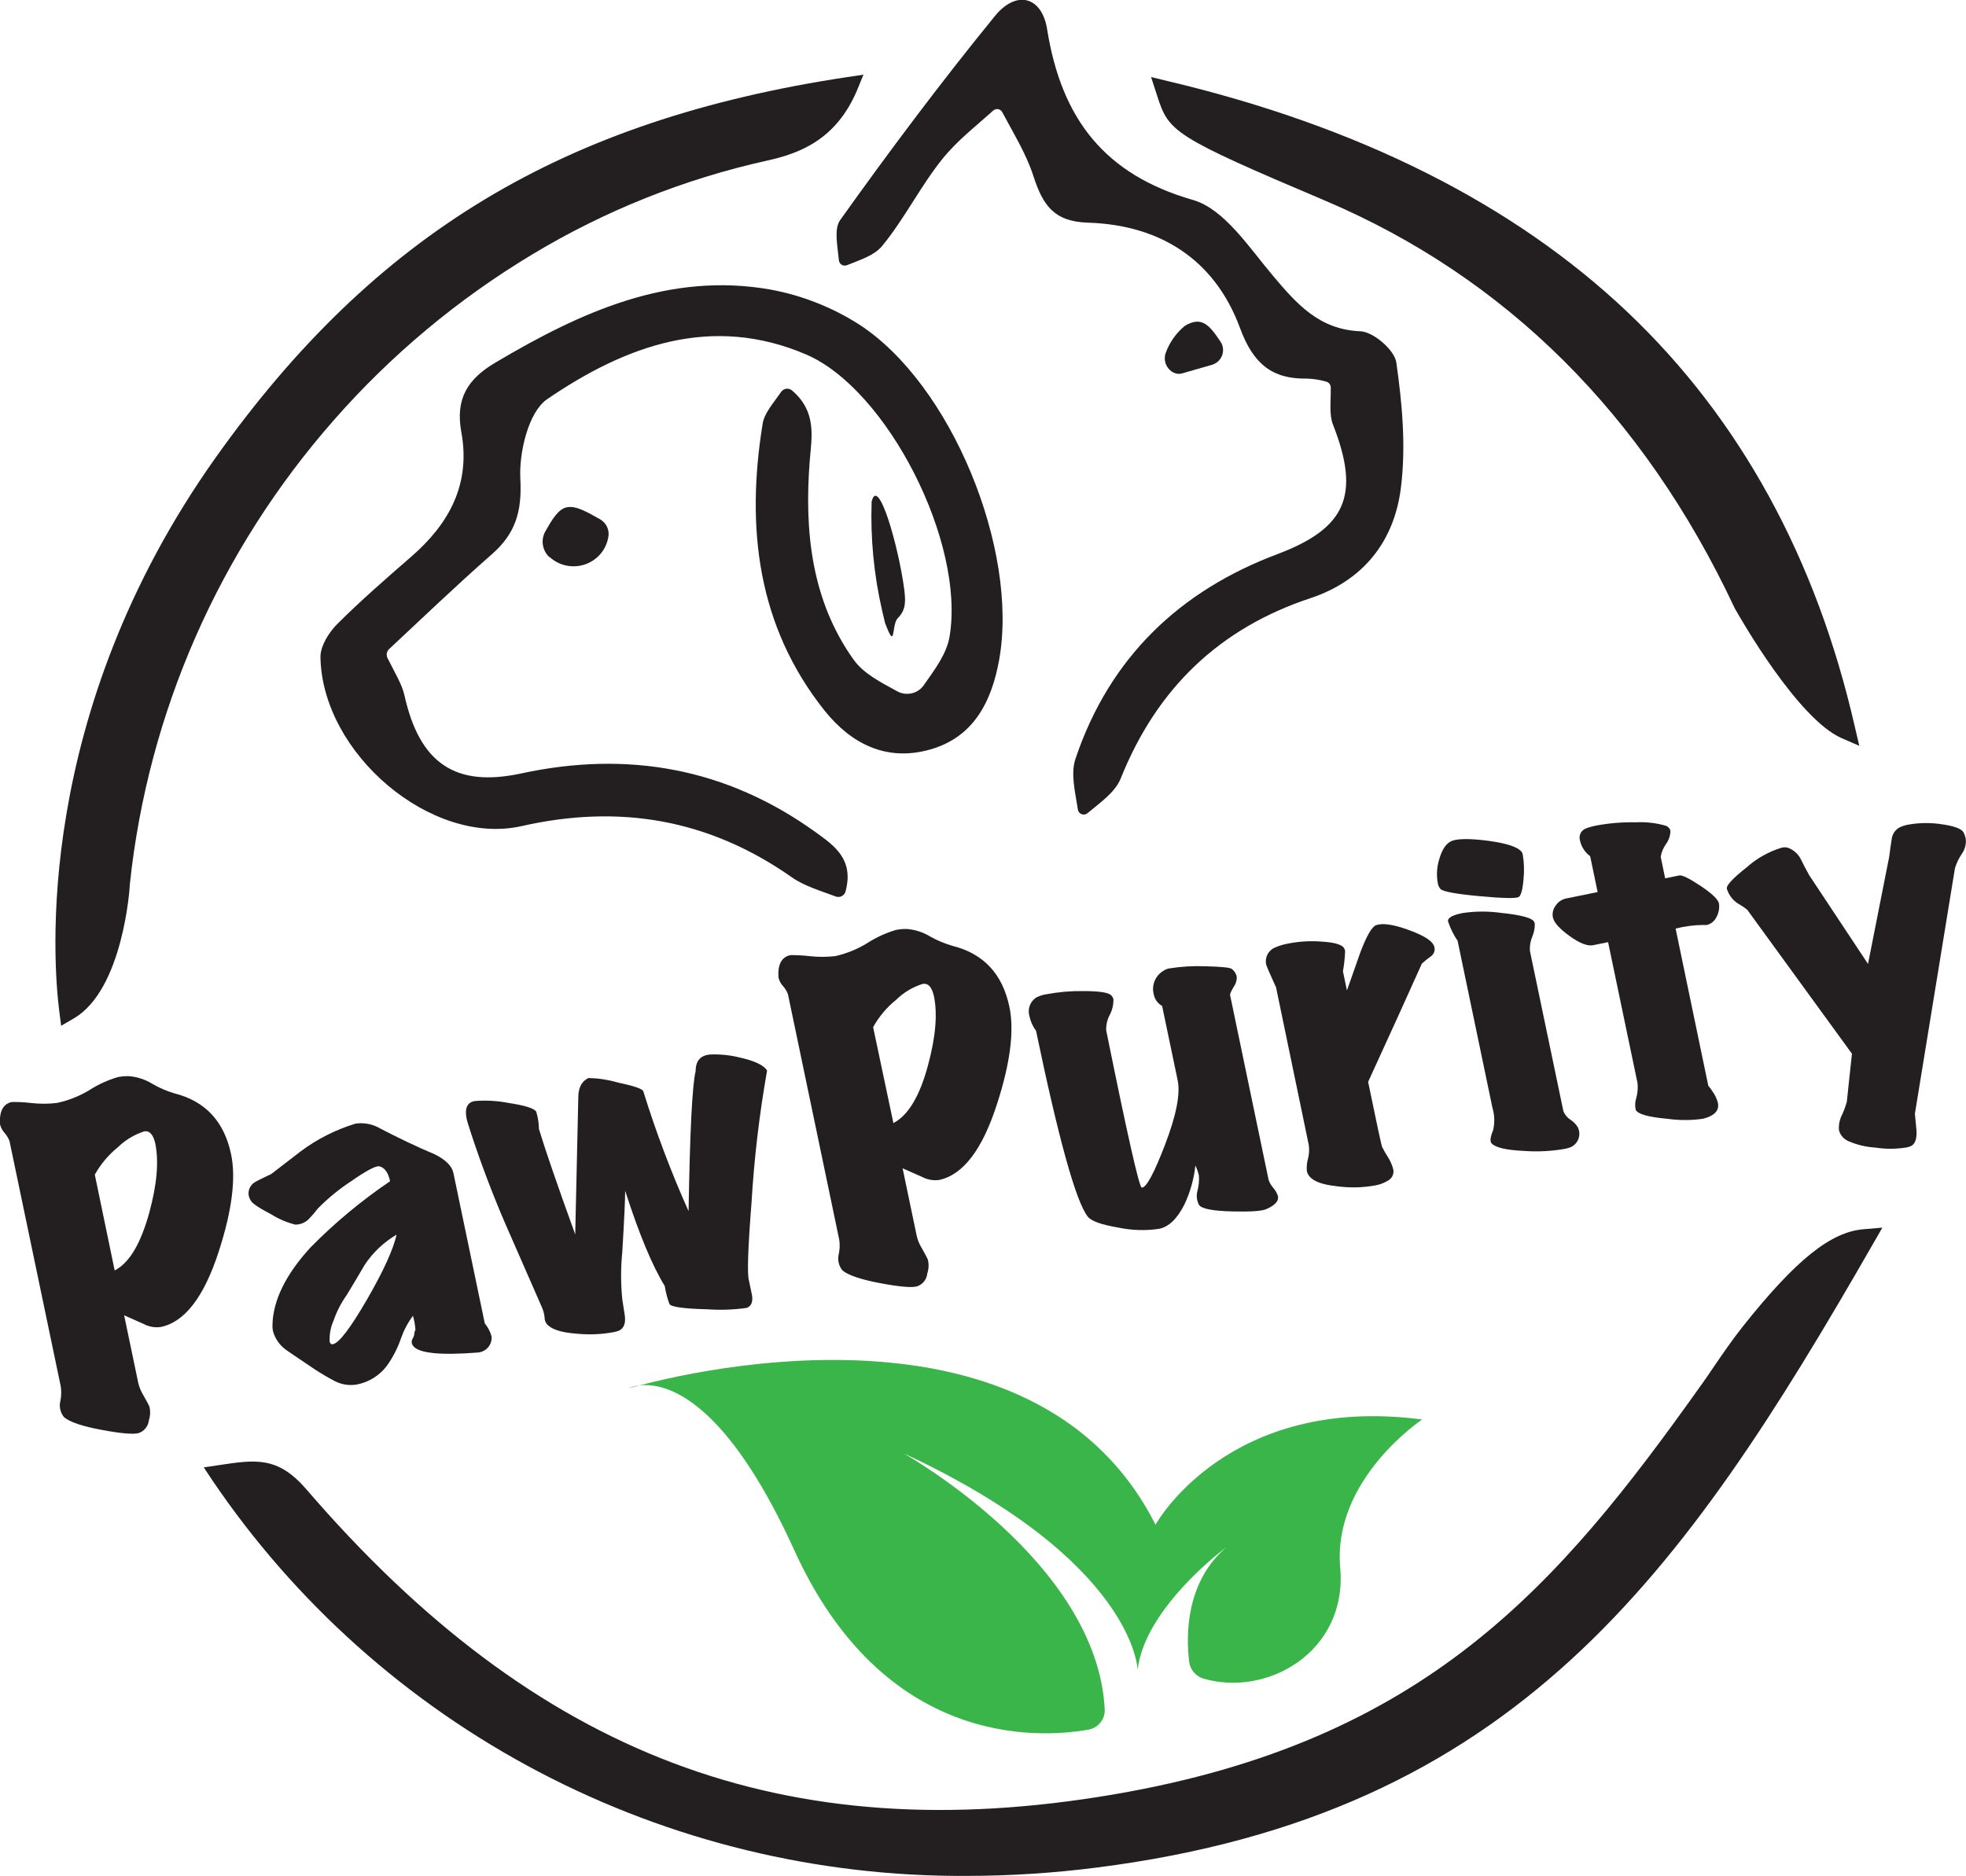 <svg width="460" height="439" viewBox="0 0 460 439" fill="none" xmlns="http://www.w3.org/2000/svg">
<g clip-path="url(#clip0_1403_12)">
<path d="M440.43 287.297L438.289 291.018C393.738 368.647 354.631 424.554 256.718 437.034C246.606 438.332 236.419 438.989 226.222 439C191.337 439.203 156.945 430.846 126.128 414.677C95.311 398.508 69.028 375.032 49.636 346.351L47.679 343.401L51.212 342.872C59.822 341.571 64.976 340.799 71.599 348.438C125.449 411.016 183.75 433.07 260.618 419.926C333.678 407.446 364.756 370.931 397.775 324.493C398.892 322.98 399.978 321.347 401.048 319.773C403.19 316.642 405.407 313.405 407.839 310.35C420.181 294.83 428.379 288.25 436.117 287.66L440.43 287.297Z" fill="#231F20"/>
<path d="M202.027 17.472L200.498 21.208C195.619 32.659 187.13 35.911 179.453 37.59C160.051 41.895 141.493 49.315 124.517 59.553C107.098 70.026 91.433 83.116 78.084 98.353C51.287 128.836 34.631 166.741 30.381 206.915C30.381 207.838 28.76 231.526 17.366 238.272L14.307 240.058L13.864 236.609C12.457 225.536 7.624 167.284 50.57 106.929C87.765 54.667 131.843 28.106 197.989 18.077L202.027 17.472Z" fill="#231F20"/>
<path d="M435.038 174.544L430.879 172.729C420.739 168.297 407.402 145.048 405.919 142.401L405.843 142.249C384.584 96.976 352.313 64.923 310.04 46.953C274.527 31.902 273.472 30.903 270.75 22.417L269.327 18.031L273.258 18.984C317.917 29.572 354.103 47.724 380.806 73.046C407.112 98.004 425.006 130.677 433.999 170.127L435.038 174.544Z" fill="#231F20"/>
<path d="M182.801 91.667C182.942 91.473 183.122 91.311 183.33 91.191C183.539 91.07 183.77 90.995 184.01 90.969C184.249 90.943 184.491 90.968 184.721 91.041C184.95 91.115 185.161 91.235 185.34 91.395C191.122 96.341 189.928 102.24 189.47 107.716C188.154 124.355 189.883 140.586 199.717 154.366C202.057 157.648 206.064 159.66 209.933 161.778C210.979 162.355 212.206 162.521 213.369 162.24C214.532 161.959 215.545 161.254 216.204 160.266C218.758 156.62 221.495 153.005 222.169 149.011C225.915 126.972 207.578 91.123 188.674 82.984C166.513 73.44 146.325 80.897 127.972 93.452C123.644 96.477 121.411 105.856 121.747 112.118C122.16 119.833 120.539 124.93 115.08 129.71C106.637 137.122 98.516 144.927 91.037 151.901C90.759 152.168 90.574 152.515 90.508 152.893C90.442 153.27 90.499 153.659 90.67 154.003C92.414 157.512 94.019 160.053 94.631 162.716C98.164 178.629 106.545 184.332 121.931 181.004C146.769 175.634 169.954 179.657 190.969 194.845C195.128 197.87 199.854 201.061 197.851 208.564C197.796 208.803 197.691 209.027 197.542 209.222C197.393 209.417 197.204 209.579 196.987 209.696C196.77 209.813 196.53 209.884 196.284 209.902C196.037 209.921 195.789 209.888 195.557 209.805C191.886 208.413 188.2 207.384 185.218 205.267C165.779 191.653 144.903 188.159 122.084 193.316C100.932 198.112 75.33 176.33 74.978 153.731C74.978 151.159 76.951 147.998 78.894 146.047C84.445 140.51 90.38 135.352 96.298 130.209C105.061 122.57 110.185 113.328 107.937 101.09C106.499 93.24 109.466 88.626 116.058 84.769C136.032 72.94 156.618 63.592 180.293 67.767C187.636 69.126 194.642 71.879 200.925 75.875C222.536 89.776 238.38 128.575 233.792 154.351C232.003 164.38 227.674 172.594 217.565 175.422C207.455 178.251 199.212 174.152 192.895 166.255C177.219 146.531 174.497 123.508 178.442 99.155C178.84 96.674 180.89 94.42 182.801 91.667Z" fill="#231F20"/>
<path d="M311.368 90.684C311.367 90.368 311.26 90.06 311.063 89.811C310.867 89.562 310.592 89.385 310.282 89.307C308.815 88.881 307.298 88.642 305.77 88.596C297.618 88.747 293.198 85.087 290.155 76.813C284.114 60.401 271.022 52.61 254.565 52.111C246.505 51.869 243.967 47.921 241.764 41.114C240.082 35.926 237.1 31.161 234.515 26.275C234.424 26.09 234.29 25.927 234.125 25.802C233.96 25.676 233.767 25.59 233.562 25.55C233.358 25.511 233.147 25.518 232.945 25.573C232.745 25.628 232.559 25.729 232.404 25.867C228.275 29.573 223.84 33.006 220.414 37.302C215.321 43.671 211.604 51.219 206.435 57.527C204.554 59.826 201.204 60.824 198.161 62.065C197.958 62.144 197.738 62.174 197.521 62.153C197.303 62.133 197.094 62.061 196.91 61.944C196.727 61.827 196.574 61.669 196.464 61.482C196.354 61.295 196.291 61.085 196.28 60.869C195.943 57.421 195.102 53.563 196.586 51.491C208.194 35.215 220.184 19.211 232.787 3.752C237.803 -2.42 243.829 -0.862 245.022 6.959C248.402 27.954 258.557 40.887 279.143 46.802C286.407 48.889 292.22 57.859 297.817 64.499C303.415 71.14 308.66 77.13 318.281 77.524C321.339 77.644 326.295 81.91 326.708 84.83C328.084 94.45 328.986 104.494 327.793 114.024C326.264 126.699 318.953 135.897 306.58 139.996C285.52 146.984 270.746 160.886 262.228 182.168C260.897 185.451 257.456 187.78 254.427 190.322C254.237 190.475 254.008 190.574 253.765 190.611C253.522 190.646 253.273 190.617 253.045 190.526C252.817 190.435 252.618 190.285 252.469 190.092C252.319 189.899 252.225 189.67 252.195 189.429C251.568 185.33 250.467 181.049 251.629 177.6C259.658 153.701 276.221 138.166 298.964 129.649C314.931 123.599 318.357 115.884 311.903 99.396C310.97 97.112 311.398 94.193 311.368 90.684Z" fill="#231F20"/>
<path d="M283.629 85.359L276.578 87.385C274.269 88.051 271.852 85.419 272.709 82.712C273.587 80.215 275.13 77.999 277.175 76.298C281.151 73.847 282.987 76.086 285.586 79.974C285.89 80.439 286.081 80.967 286.145 81.517C286.209 82.067 286.143 82.624 285.954 83.145C285.765 83.666 285.457 84.137 285.053 84.52C284.65 84.904 284.162 85.191 283.629 85.359Z" fill="#231F20"/>
<path d="M128.508 130.36C127.703 129.592 127.179 128.58 127.018 127.485C126.857 126.39 127.069 125.273 127.62 124.31C129.058 121.784 130.511 119.257 132.454 118.758C134.733 118.168 137.593 119.969 140.406 121.527C141.138 121.945 141.716 122.582 142.059 123.345C142.403 124.108 142.493 124.96 142.318 125.777C142.062 127.226 141.415 128.579 140.444 129.694C139.473 130.808 138.216 131.642 136.805 132.108C135.394 132.573 133.882 132.652 132.43 132.336C130.977 132.02 129.638 131.322 128.554 130.315L128.508 130.36Z" fill="#231F20"/>
<path d="M207.076 145.774C209.676 152.671 208.514 146.243 210.058 144.669C211.924 142.779 211.924 140.918 211.588 138.029C210.288 128.076 205.47 111.028 203.94 117.412C203.651 125.961 204.473 134.512 206.388 142.854L207.076 145.774Z" fill="#231F20"/>
<path d="M258.491 400.17C258.507 401.283 258.117 402.364 257.392 403.215C256.667 404.065 255.656 404.628 254.544 404.799C242.676 406.856 206.75 408.747 185.828 362.748C164.279 315.372 147.058 324.931 147.058 324.931C147.058 324.931 239.969 296.554 270.359 356.818C270.359 356.818 287.182 326.202 332.759 332.192C332.759 332.192 311.76 346.154 313.58 366.817C315.339 386.632 296.358 397.266 281.462 392.789C280.597 392.504 279.832 391.979 279.26 391.276C278.688 390.574 278.332 389.723 278.235 388.826C277.531 383.123 277.256 370.372 286.953 362.067C286.953 362.067 267.804 376.15 266.184 390.807C266.184 390.807 265.602 365.364 211.522 340.149C211.553 340.285 256.824 365.38 258.491 400.17Z" fill="#39B54A"/>
<path d="M40.795 255.865C48.045 257.69 52.47 262.45 54.071 270.144C55.243 275.741 54.285 283.304 51.195 292.834C47.759 303.493 43.227 309.397 37.599 310.547C36.237 310.735 34.85 310.492 33.638 309.851L29.049 307.809L32.353 323.646C32.581 324.591 32.947 325.498 33.439 326.339C34.234 327.715 34.754 328.683 34.968 329.213C35.217 330.269 35.169 331.373 34.831 332.404C34.757 333.063 34.499 333.688 34.086 334.209C33.672 334.731 33.12 335.127 32.491 335.354C31.288 335.717 28.448 335.485 23.972 334.658C19.277 333.796 16.325 332.798 14.964 331.633C14.526 331.093 14.224 330.457 14.083 329.778C13.942 329.1 13.966 328.398 14.153 327.73C14.351 326.667 14.376 325.58 14.229 324.509L2.224 267.028C1.959 266.335 1.57 265.694 1.077 265.137C0.551 264.563 0.182 263.865 0.006 263.11C-0.193 260.085 0.725 258.315 2.79 257.891C4.256 257.867 5.723 257.943 7.179 258.118C9.211 258.357 11.264 258.357 13.297 258.118C16.001 257.546 18.587 256.523 20.944 255.093C22.991 253.772 25.222 252.753 27.566 252.068C28.396 251.9 29.242 251.824 30.09 251.841C32.053 251.986 33.953 252.599 35.626 253.626C37.251 254.578 38.986 255.33 40.795 255.865ZM33.73 264.774C31.428 265.51 29.333 266.769 27.612 268.45C25.4 270.233 23.557 272.42 22.182 274.894L26.832 297.311C30.334 295.496 32.949 290.973 34.953 283.697C36.742 277.117 37.186 271.747 36.33 267.588C35.871 265.546 34.984 264.517 33.684 264.774H33.73Z" fill="#231F20"/>
<path d="M115.018 312.77C115.058 313.224 115.007 313.681 114.868 314.115C114.729 314.55 114.504 314.953 114.207 315.302C113.911 315.65 113.547 315.937 113.137 316.146C112.728 316.356 112.281 316.483 111.822 316.521C103.094 317.207 98.052 316.702 96.696 315.009C96.517 314.806 96.395 314.561 96.344 314.297C96.289 313.907 96.376 313.511 96.589 313.178C96.789 312.845 96.914 312.474 96.956 312.089C96.965 311.781 97.049 311.48 97.201 311.212C97.133 310.099 96.938 308.998 96.62 307.929C95.435 309.528 94.497 311.292 93.836 313.163C93.05 315.483 91.921 317.674 90.487 319.667C88.789 321.905 86.317 323.445 83.543 323.993C81.764 324.312 79.93 324.035 78.328 323.207C76.689 322.352 75.096 321.413 73.556 320.394C69.549 317.716 67.439 316.249 67.056 315.992C65.479 314.903 64.346 313.294 63.859 311.454C63.756 310.957 63.72 310.448 63.753 309.941C63.926 304.213 66.898 298.203 72.669 291.91C78.335 286.156 84.565 280.973 91.266 276.436C90.854 274.454 90.043 273.289 88.82 272.957C88.055 272.715 85.761 273.91 82.045 276.511C79.279 278.332 76.715 280.436 74.397 282.789C73.702 283.701 72.951 284.57 72.149 285.391C71.321 286.161 70.227 286.589 69.09 286.586C67.126 286.093 65.252 285.296 63.538 284.226C60.648 282.713 58.95 281.594 58.675 280.944C58.445 280.606 58.286 280.225 58.208 279.825C58.13 279.425 58.136 279.013 58.222 278.614C58.31 278.216 58.477 277.839 58.715 277.507C58.954 277.174 59.257 276.892 59.608 276.678C59.608 276.602 60.954 275.952 63.492 274.727L70.344 269.448C74.202 266.563 78.539 264.367 83.161 262.958C85.179 262.655 87.242 263.062 88.988 264.108C91.027 265.167 93.122 266.211 95.274 267.239C97.425 268.268 99.582 269.236 101.743 270.143C104.297 271.429 105.75 272.881 106.086 274.5L113.428 309.699C114.169 310.601 114.711 311.648 115.018 312.77ZM92.796 288.93C89.76 290.712 87.184 293.166 85.271 296.1C83.91 298.445 82.519 300.759 81.142 303.043C79.841 304.86 78.811 306.852 78.083 308.958C77.372 310.524 77.047 312.235 77.135 313.95C77.242 314.449 77.502 314.645 77.915 314.57C79.353 314.268 81.993 310.798 85.838 304.163C89.681 297.528 92.001 292.45 92.796 288.93Z" fill="#231F20"/>
<path d="M179.478 250.525C177.671 260.76 176.456 271.087 175.837 281.458C175.002 292.168 174.798 298.219 175.226 299.61C175.471 300.79 175.715 301.94 175.945 303.059C176.22 304.693 175.776 305.706 174.66 306.084C171.621 306.513 168.545 306.619 165.483 306.402C160.085 306.266 157.133 305.872 156.643 305.192C156.131 303.821 155.762 302.402 155.542 300.957C152.626 296.237 149.537 288.81 146.274 278.675C146.274 280.475 146.075 285.255 145.601 292.985C145.229 296.667 145.229 300.376 145.601 304.057C145.795 305.379 145.994 306.664 146.198 307.915C146.412 309.684 145.983 310.834 144.867 311.379C144.442 311.548 144.002 311.675 143.552 311.757C140.748 312.272 137.886 312.394 135.048 312.12C131.271 311.863 128.931 311.076 127.891 309.791C127.577 309.347 127.411 308.818 127.417 308.278C127.329 307.414 127.097 306.57 126.728 305.782C123.853 299.187 120.983 292.632 118.118 286.117C115.181 279.28 112.546 272.312 110.211 265.213C109.583 263.276 109.247 262.187 109.201 261.93C108.666 259.389 109.293 257.967 111.098 257.665C113.716 257.456 116.351 257.603 118.928 258.103C122.92 258.708 125.046 259.404 125.474 260.176C125.872 261.486 126.083 262.846 126.101 264.215C127.508 268.903 130.338 277.127 134.59 288.886L135.308 256.817C135.308 254.458 136.18 252.976 137.694 252.279C139.967 252.328 142.224 252.669 144.408 253.293C148.339 254.14 150.373 254.806 150.526 255.41C153.488 264.953 157.022 274.313 161.11 283.44C161.425 264.744 161.976 253.827 162.761 250.691C162.761 248.21 163.969 246.91 166.233 246.774C168.566 246.683 170.899 246.928 173.161 247.5C176.572 248.271 178.713 249.269 179.478 250.525Z" fill="#231F20"/>
<path d="M222.891 221.361C230.14 223.176 234.57 227.936 236.181 235.64C237.344 241.217 236.38 248.78 233.29 258.33C229.864 269.01 225.348 274.944 219.74 276.134C218.378 276.323 216.991 276.08 215.779 275.438L211.19 273.411L214.494 289.233C214.711 290.182 215.077 291.091 215.58 291.926C216.375 293.318 216.895 294.27 217.109 294.815C217.358 295.866 217.311 296.965 216.972 297.991C216.912 298.663 216.66 299.305 216.246 299.84C215.832 300.376 215.272 300.784 214.632 301.017C213.424 301.395 210.579 301.153 206.113 300.321C201.647 299.489 198.466 298.461 197.105 297.296C196.664 296.754 196.359 296.116 196.215 295.435C196.072 294.754 196.094 294.049 196.279 293.378C196.488 292.316 196.519 291.228 196.371 290.156L184.365 232.675C184.104 231.976 183.715 231.33 183.218 230.77C182.688 230.204 182.319 229.51 182.147 228.758C181.933 225.733 182.866 223.948 184.931 223.524C186.397 223.508 187.863 223.584 189.32 223.751C191.352 223.981 193.405 223.981 195.438 223.751C198.121 223.151 200.682 222.102 203.008 220.65C205.061 219.34 207.291 218.322 209.631 217.625C210.466 217.457 211.318 217.381 212.17 217.398C214.129 217.55 216.023 218.168 217.691 219.198C219.338 220.107 221.082 220.833 222.891 221.361ZM215.84 230.27C213.537 230.995 211.44 232.25 209.722 233.931C207.509 235.712 205.665 237.901 204.293 240.375L209.034 262.823C212.521 261.007 215.228 256.469 217.155 249.209C218.929 242.644 219.383 237.279 218.516 233.114C218.027 230.951 217.14 229.998 215.84 230.27Z" fill="#231F20"/>
<path d="M288.244 226.776C288.801 227.211 289.194 227.818 289.361 228.5C289.421 229.381 289.167 230.253 288.642 230.966C288.045 231.995 287.755 232.63 287.816 232.887L296.839 276.179C297.086 276.845 297.454 277.46 297.925 277.995C298.411 278.558 298.78 279.211 299.011 279.915C299.256 281.019 298.354 282.048 296.334 282.941C295.28 283.425 292.633 283.606 288.382 283.5C283.794 283.394 281.178 282.895 280.551 281.988C280.004 280.965 279.873 279.775 280.184 278.66C280.489 277.501 280.602 276.3 280.52 275.105C280.325 274.293 280.048 273.503 279.694 272.745C279.354 275.922 278.481 279.02 277.11 281.912C275.427 285.225 273.47 287.116 271.206 287.569C268.039 288.041 264.811 287.944 261.678 287.282C257.687 286.601 255.27 285.77 254.475 284.665C251.722 281.095 247.699 266.614 242.408 241.222C241.657 240.22 241.135 239.069 240.878 237.849C240.627 237.052 240.64 236.197 240.916 235.407C241.191 234.618 241.714 233.937 242.408 233.462C243.19 233.053 244.039 232.782 244.916 232.66C247.734 232.133 250.598 231.89 253.466 231.934C256.83 231.934 258.925 232.206 259.751 232.736C260.14 232.993 260.414 233.388 260.516 233.84C260.546 235.101 260.257 236.349 259.674 237.471C259.079 238.583 258.784 239.828 258.818 241.086C263.774 265.57 266.547 277.848 267.138 277.919C268.163 278.039 269.998 274.667 272.614 267.83C275.229 260.992 276.208 255.985 275.55 252.824L271.91 235.413C271.404 235.129 270.968 234.74 270.63 234.273C270.292 233.805 270.061 233.27 269.952 232.706C269.666 231.627 269.755 230.484 270.204 229.46C270.653 228.438 271.437 227.593 272.43 227.064C272.792 226.836 273.198 226.687 273.623 226.625C276.393 226.185 279.2 226.017 282.004 226.126C285.736 226.217 287.816 226.413 288.244 226.776Z" fill="#231F20"/>
<path d="M335.433 221.149C335.671 221.59 335.739 222.102 335.624 222.589C335.509 223.077 335.218 223.505 334.805 223.796C334.073 224.324 333.368 224.89 332.695 225.49C329.636 232.327 325.441 241.559 320.108 253.187C322.147 263.069 323.243 268.152 323.396 268.434C323.779 269.197 324.203 269.94 324.665 270.658C325.247 271.549 325.685 272.524 325.965 273.547C326.104 274.08 326.055 274.645 325.827 275.148C325.6 275.65 325.206 276.062 324.711 276.315C323.798 276.868 322.785 277.243 321.729 277.419C318.761 277.958 315.724 278.019 312.736 277.601C308.505 277.157 306.185 275.977 305.777 274.061C305.686 273.096 305.774 272.122 306.038 271.187C306.316 270.131 306.378 269.03 306.221 267.95L298.574 231.087C297.045 227.759 296.341 226.05 296.311 225.914C296.072 225.075 296.157 224.178 296.55 223.398C296.943 222.618 297.615 222.01 298.436 221.694C299.378 221.291 300.363 220.997 301.373 220.816C303.934 220.31 306.553 220.152 309.157 220.347C311.956 220.514 313.669 220.967 314.327 221.663C314.528 221.926 314.665 222.231 314.724 222.555C314.668 224.154 314.5 225.746 314.22 227.321L315.153 231.783C316.233 228.757 317.289 225.763 318.318 222.798C319.756 219.016 320.965 216.924 321.943 216.52C323.473 215.976 325.874 216.309 329.361 217.549C332.848 218.789 334.836 219.984 335.433 221.149Z" fill="#231F20"/>
<path d="M356.051 199.382C356.19 199.602 356.279 199.85 356.311 200.108C356.606 201.924 356.663 203.769 356.479 205.599C356.296 208.095 355.913 209.532 355.348 209.91C354.782 210.288 351.616 210.228 346.064 209.713C340.512 209.199 337.499 208.624 337.01 208.004C336.687 207.625 336.48 207.163 336.413 206.673C336.07 204.807 336.185 202.888 336.75 201.076C337.408 198.747 338.401 197.309 339.717 196.78C341.032 196.251 344.106 196.205 348.297 196.78C352.487 197.355 355.072 198.157 356.051 199.382ZM369.158 263.775C369.371 264.193 369.496 264.65 369.525 265.117C369.555 265.584 369.488 266.053 369.33 266.494C369.171 266.935 368.923 267.34 368.602 267.684C368.281 268.028 367.893 268.304 367.46 268.495C366.996 268.655 366.521 268.782 366.038 268.873C362.914 269.414 359.734 269.571 356.571 269.342C352.457 269.145 349.933 268.57 349.016 267.587C348.572 267.164 348.679 266.075 349.337 264.562C349.767 262.811 349.72 260.979 349.199 259.252L341.047 220.166C340.093 218.763 339.342 217.236 338.814 215.628C338.647 214.826 339.824 214.115 342.378 213.646C345.345 213.225 348.358 213.225 351.325 213.646C355.241 214.055 357.672 214.614 358.605 215.325C358.873 215.543 359.052 215.849 359.11 216.187C359.123 217.225 358.92 218.255 358.513 219.213C358.077 220.261 357.889 221.394 357.963 222.525L365.778 259.948C366.085 260.808 366.671 261.541 367.445 262.036C368.141 262.481 368.727 263.075 369.158 263.775Z" fill="#231F20"/>
<path d="M402.196 211.422C402.362 212.539 402.146 213.678 401.584 214.66C401.375 215.103 401.07 215.495 400.689 215.806C400.307 216.118 399.861 216.341 399.382 216.459C399.138 216.495 398.891 216.495 398.648 216.459C396.424 216.474 394.21 216.758 392.056 217.307L399.703 254.094C400.08 254.509 400.413 254.96 400.697 255.441C401.284 256.24 401.71 257.144 401.951 258.103C402.318 259.898 401.141 261.138 398.418 261.824C395.674 262.207 392.888 262.207 390.144 261.824C385.694 261.431 383.231 260.735 382.727 259.737C382.509 258.778 382.561 257.778 382.879 256.847C383.178 255.738 383.266 254.585 383.14 253.444L376.257 220.483L372.755 221.194C371.455 221.467 369.619 220.755 367.264 219.062C364.909 217.367 363.594 215.915 363.333 214.675C363.245 214.196 363.258 213.704 363.371 213.23C363.484 212.756 363.695 212.311 363.991 211.922C364.539 211.079 365.403 210.486 366.392 210.273L373.81 208.76L372.067 200.38C370.848 199.474 370.001 198.164 369.68 196.689C369.512 196.141 369.556 195.55 369.805 195.032C370.054 194.515 370.49 194.108 371.026 193.891C371.85 193.581 372.7 193.343 373.565 193.18C376.591 192.625 379.666 192.377 382.742 192.439C385.143 192.308 387.549 192.589 389.853 193.271C390.098 193.376 390.316 193.537 390.488 193.739C390.66 193.941 390.783 194.179 390.848 194.436C390.822 195.563 390.448 196.655 389.777 197.567C389.155 198.447 388.742 199.456 388.569 200.516L389.609 205.553L392.912 204.873C393.6 204.737 395.267 205.569 397.944 207.353C400.621 209.139 401.997 210.5 402.196 211.422Z" fill="#231F20"/>
<path d="M459.434 194.814C459.653 195.246 459.817 195.703 459.923 196.175C460.106 197.429 459.8 198.706 459.067 199.745C458.349 200.803 457.792 201.96 457.415 203.179L448.04 260.659L448.407 264.471C448.545 266.498 448.101 267.769 447.061 268.237C446.696 268.381 446.316 268.487 445.929 268.555C443.553 268.92 441.133 268.92 438.756 268.555C436.587 268.423 434.459 267.911 432.47 267.043C431.939 266.813 431.467 266.468 431.088 266.033C430.709 265.599 430.434 265.085 430.283 264.531C430.17 263.257 430.425 261.977 431.018 260.841C431.47 259.864 431.838 258.853 432.118 257.815L433.312 246.592L408.841 212.935C408.138 212.366 407.386 211.86 406.593 211.422C405.388 210.621 404.498 209.436 404.069 208.065C403.764 207.338 405.293 205.659 408.657 202.997C411.025 200.878 413.834 199.298 416.886 198.368C417.344 198.262 417.82 198.262 418.278 198.368C419.601 198.84 420.695 199.792 421.336 201.031C421.963 202.331 422.621 203.587 423.31 204.812L437.074 225.581L442.029 200.501C442.198 199.17 442.381 197.839 442.595 196.493C442.644 195.935 442.821 195.396 443.113 194.916C443.404 194.436 443.803 194.029 444.278 193.724C444.97 193.371 445.713 193.121 446.48 192.983C449.067 192.524 451.713 192.493 454.31 192.892C457.247 193.301 458.96 193.936 459.434 194.814Z" fill="#231F20"/>
</g>
<defs>
<clipPath id="clip0_1403_12">
<rect width="460" height="439" fill="white"/>
</clipPath>
</defs>
</svg>
